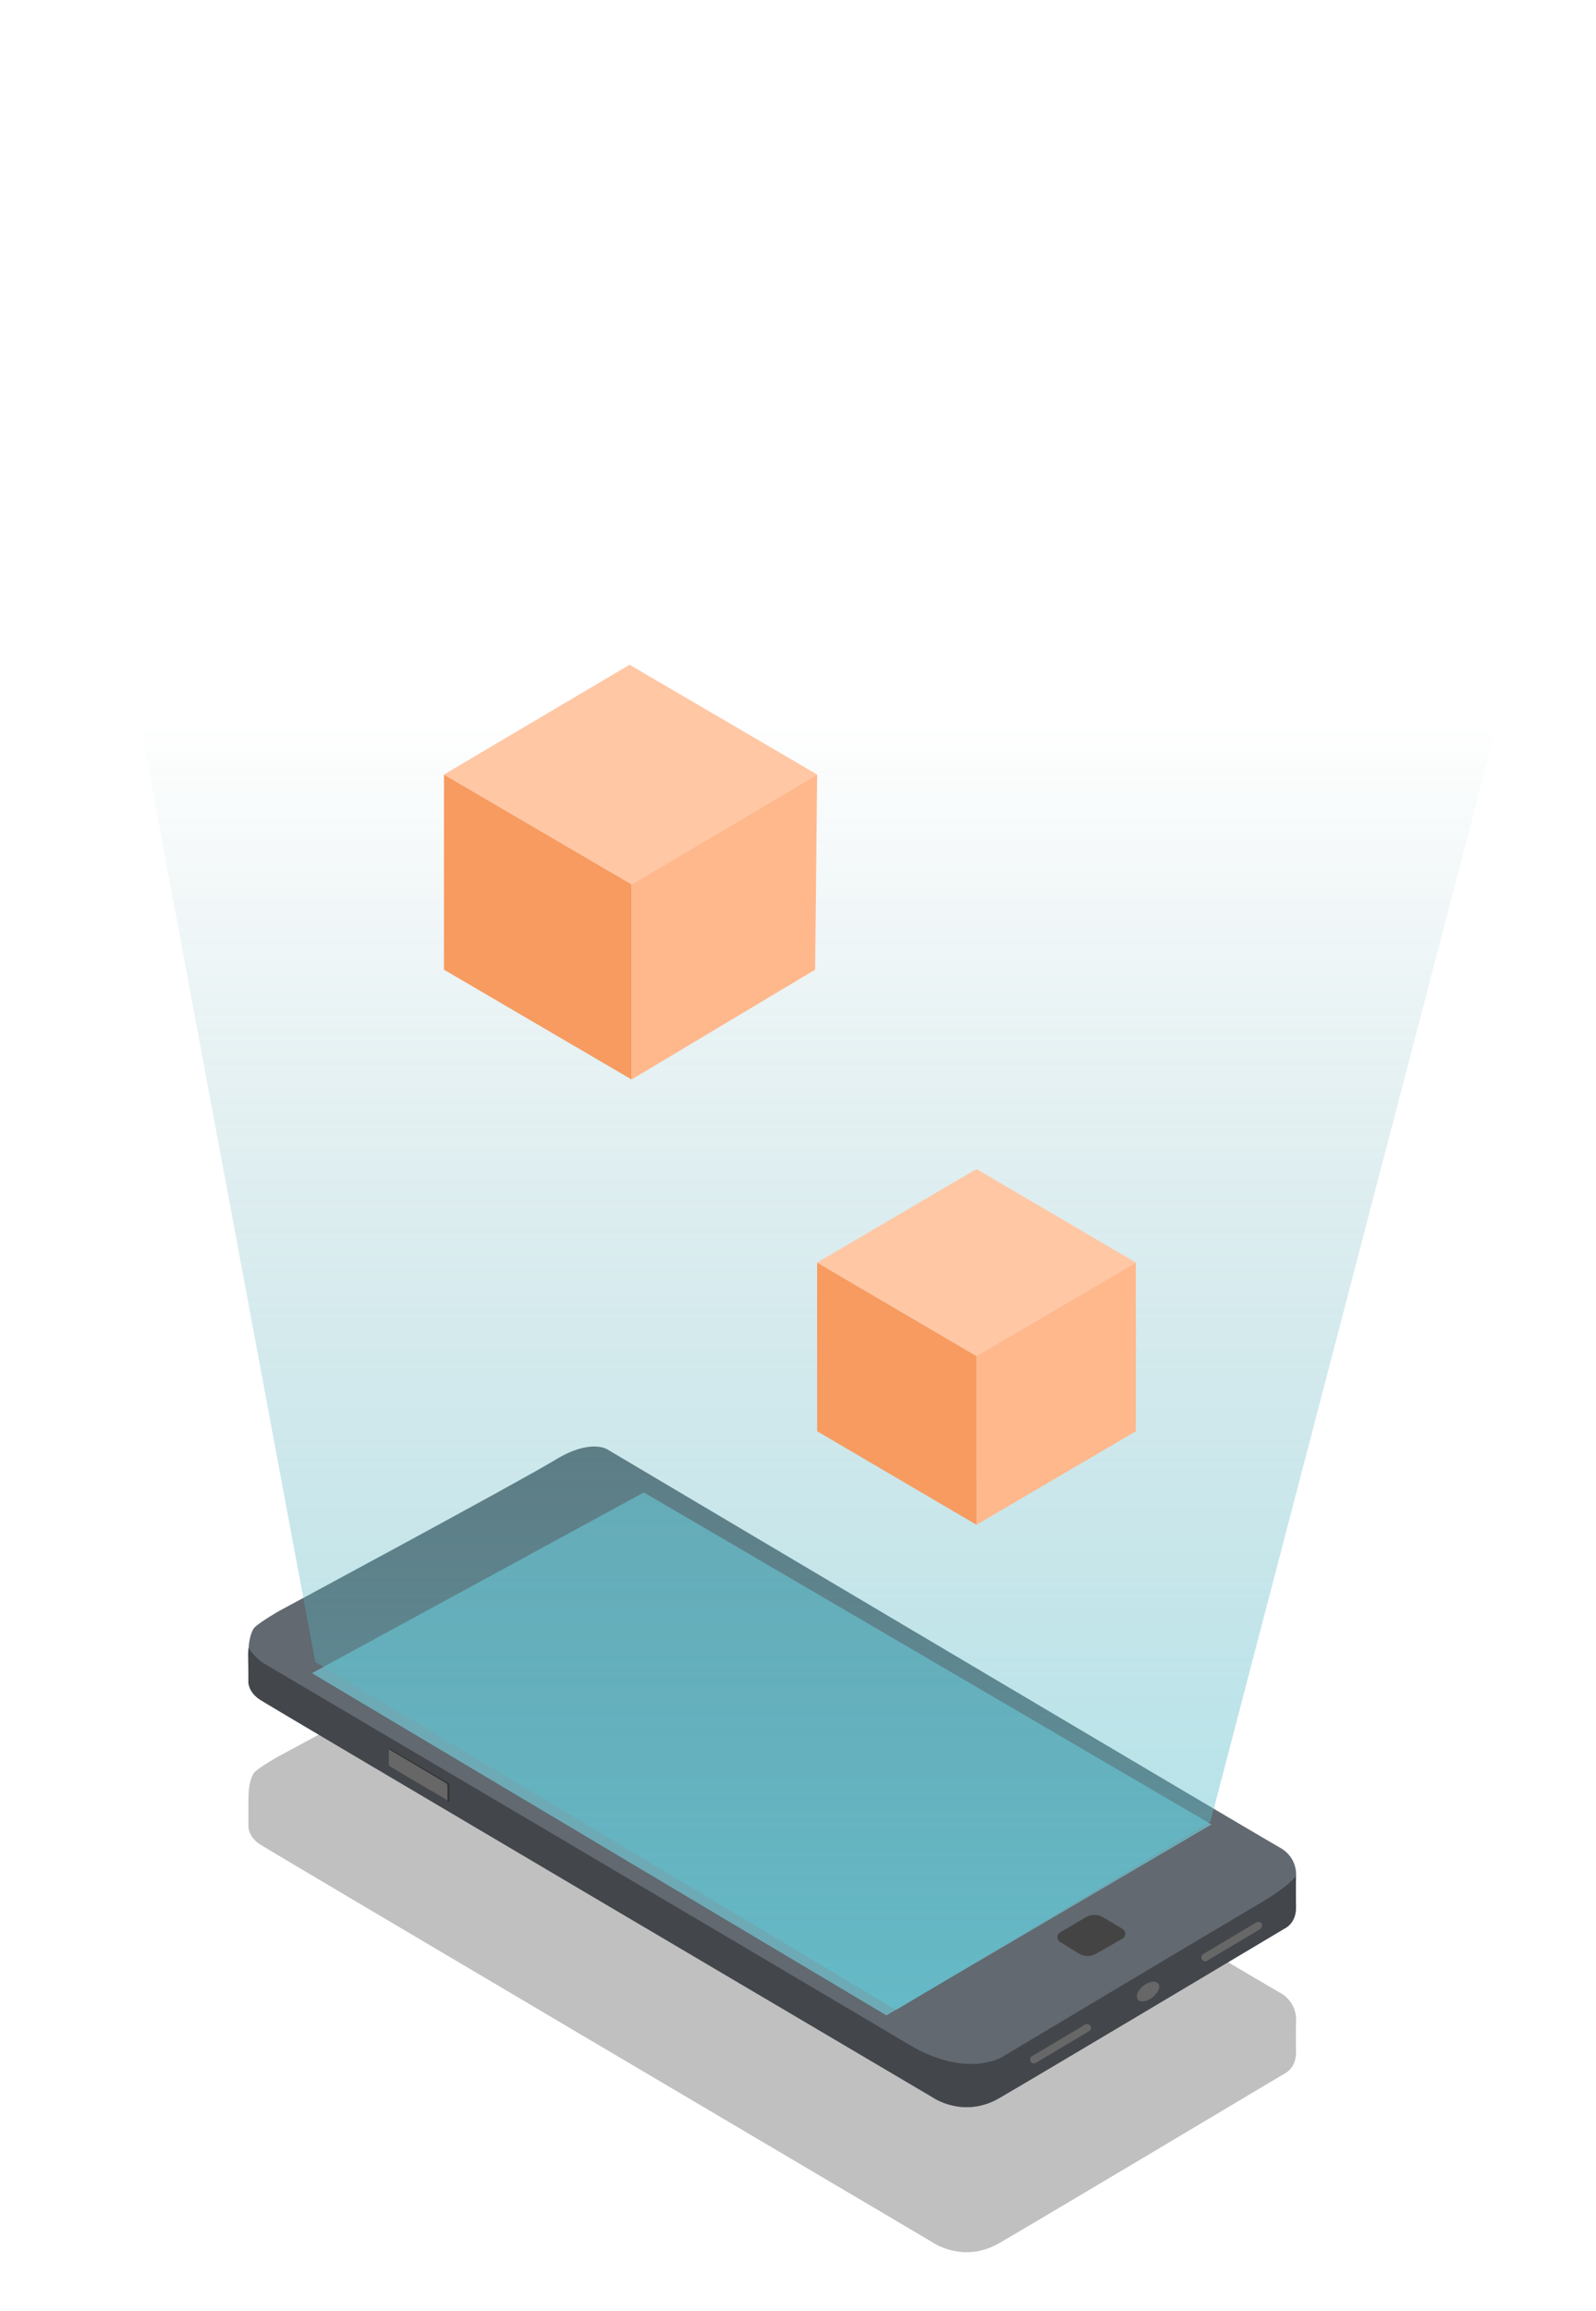 <svg width="141" height="204" viewBox="0 0 141 204" fill="none" xmlns="http://www.w3.org/2000/svg">
<g opacity="0.3" filter="url(#filter0_f_6191_60573)">
<path d="M22.491 156.429C22.491 156.429 21.95 156.978 21.95 158.741C21.95 160.504 21.95 161.285 21.95 161.285C21.95 161.285 21.95 162.181 23.032 162.846C24.087 163.539 82.385 197.935 82.385 197.935C82.385 197.935 85.092 199.842 88.254 198.021C91.417 196.201 113.471 183.049 113.471 183.049C113.471 183.049 114.526 182.616 114.497 181.113C114.469 179.61 114.497 178.483 114.497 178.483C114.497 178.483 114.725 176.806 113.044 175.881C111.363 174.956 53.635 140.734 53.635 140.734C53.635 140.734 52.153 139.78 49.075 141.659C45.998 143.538 24.656 155.013 24.656 155.013C24.656 155.013 23.089 155.88 22.491 156.429Z" fill="#2A2A2B"/>
</g>
<path d="M22.491 143.653C22.491 143.653 21.95 144.202 21.95 145.966C21.95 147.729 21.95 148.509 21.95 148.509C21.95 148.509 21.95 149.405 23.032 150.07C24.087 150.764 82.385 185.13 82.385 185.13C82.385 185.13 85.092 187.038 88.254 185.217C91.417 183.396 113.471 170.245 113.471 170.245C113.471 170.245 114.526 169.811 114.497 168.308C114.469 166.805 114.497 165.678 114.497 165.678C114.497 165.678 114.725 164.001 113.044 163.077C111.363 162.152 53.635 127.93 53.635 127.93C53.635 127.93 52.153 126.976 49.075 128.855C45.998 130.733 24.656 142.208 24.656 142.208C24.656 142.208 23.089 143.104 22.491 143.653Z" fill="#626970"/>
<path opacity="0.5" d="M27.561 147.697L78.309 177.901L107.031 161.051L56.882 131.742L27.561 147.697Z" fill="#78ECFC"/>
<path d="M21.949 148.511C21.949 148.511 21.949 149.407 23.031 150.072C24.086 150.766 82.384 185.132 82.384 185.132C82.384 185.132 85.091 187.04 88.254 185.219C91.416 183.398 113.471 170.247 113.471 170.247C113.471 170.247 114.525 169.814 114.496 168.311C114.468 166.808 114.496 165.68 114.496 165.68C114.496 165.68 114.496 165.651 114.496 165.622C113.983 166.229 113.072 166.952 111.533 167.877C106.433 170.883 88.539 181.577 88.539 181.577C88.539 181.577 85.404 183.543 80.247 180.45C75.118 177.386 23.117 146.719 23.117 146.719C23.117 146.719 22.518 146.286 21.949 145.477C21.949 145.621 21.92 145.795 21.92 145.968C21.949 147.731 21.949 148.511 21.949 148.511Z" fill="#43464B"/>
<path d="M93.655 171.424C93.338 171.229 93.342 170.766 93.663 170.577L95.933 169.241C96.399 168.967 96.976 168.968 97.441 169.243L99.177 170.272C99.503 170.465 99.499 170.938 99.17 171.126L96.823 172.466C96.353 172.734 95.774 172.725 95.312 172.442L93.655 171.424Z" fill="#444444"/>
<path d="M96.206 179.291L91.505 182.094C91.362 182.181 91.134 182.123 91.049 181.979C90.963 181.834 91.02 181.603 91.163 181.516L95.864 178.713C96.007 178.626 96.235 178.684 96.32 178.828C96.434 179.002 96.377 179.204 96.206 179.291Z" fill="#676767"/>
<path d="M96.32 178.824C96.263 178.737 96.178 178.68 96.064 178.68C96.093 178.709 96.15 178.737 96.178 178.795C96.263 178.94 96.207 179.171 96.064 179.258L91.362 182.061C91.306 182.09 91.22 182.119 91.163 182.09C91.277 182.148 91.391 182.177 91.505 182.09L96.207 179.287C96.377 179.2 96.434 178.998 96.32 178.824Z" fill="#676767"/>
<path d="M111.334 170.275L106.632 173.079C106.49 173.165 106.262 173.108 106.176 172.963C106.091 172.819 106.148 172.587 106.29 172.501L110.992 169.697C111.134 169.61 111.362 169.668 111.447 169.813C111.533 169.957 111.476 170.159 111.334 170.275Z" fill="#676767"/>
<path d="M111.447 169.809C111.39 169.722 111.305 169.664 111.191 169.664C111.219 169.693 111.276 169.722 111.305 169.78C111.39 169.924 111.333 170.155 111.191 170.242L106.489 173.046C106.433 173.075 106.347 173.104 106.29 173.075C106.404 173.133 106.518 173.161 106.632 173.075L111.333 170.271C111.476 170.155 111.533 169.953 111.447 169.809Z" fill="#676767"/>
<path d="M102.272 175.797C101.987 176.288 101.388 176.664 100.933 176.664C100.448 176.664 100.306 176.288 100.562 175.797C100.847 175.305 101.445 174.93 101.901 174.93C102.386 174.93 102.557 175.334 102.272 175.797Z" fill="#676767"/>
<path d="M102.214 175.016C102.328 175.16 102.328 175.42 102.157 175.709C101.872 176.201 101.274 176.576 100.818 176.576C100.704 176.576 100.59 176.548 100.504 176.49C100.59 176.605 100.732 176.663 100.903 176.663C101.388 176.663 101.986 176.287 102.243 175.796C102.47 175.449 102.442 175.16 102.214 175.016Z" fill="#676767"/>
<path d="M34.457 155.936L39.615 158.971C39.672 159 39.729 158.971 39.729 158.885V157.613C39.729 157.526 39.672 157.411 39.615 157.382L34.457 154.347C34.4 154.318 34.343 154.347 34.343 154.433V155.705C34.343 155.792 34.4 155.908 34.457 155.936Z" fill="#676767"/>
<path d="M39.615 157.382L34.457 154.347C34.4 154.318 34.343 154.347 34.343 154.405L39.415 157.411C39.472 157.44 39.529 157.556 39.529 157.642V158.914C39.529 158.943 39.529 158.943 39.529 158.972L39.615 159.03C39.672 159.059 39.729 159.03 39.729 158.943V157.671C39.729 157.527 39.7 157.411 39.615 157.382Z" fill="#343434"/>
<path opacity="0.8" d="M5.414 26.538L27.854 146.711L79.165 177.433L106.946 160.765L136.091 49.227L54.652 0.141L5.414 26.538Z" fill="url(#paint0_linear_6191_60573)"/>
<path d="M100.347 111.445V126.342L86.269 134.598V119.701L100.347 111.445Z" fill="#FFB88C"/>
<path d="M86.269 119.701V134.598L72.191 126.342V111.445L86.269 119.701Z" fill="#F79B61"/>
<path d="M100.347 111.451L86.269 119.707L72.191 111.451L86.269 103.195L100.347 111.451Z" fill="#FFC7A4"/>
<path d="M72.191 68.367L72.013 85.597L55.796 95.289V78.059L72.191 68.367Z" fill="#FFB88C"/>
<path d="M55.796 78.059V95.289L39.223 85.597V68.367L55.796 78.059Z" fill="#F79B61"/>
<path d="M72.191 68.371L55.796 78.063L39.223 68.371L55.618 58.68L72.191 68.371Z" fill="#FFC7A4"/>
<defs>
<filter id="filter0_f_6191_60573" x="17.009" y="135.552" width="102.439" height="68.197" filterUnits="userSpaceOnUse" color-interpolation-filters="sRGB">
<feFlood flood-opacity="0" result="BackgroundImageFix"/>
<feBlend mode="normal" in="SourceGraphic" in2="BackgroundImageFix" result="shape"/>
<feGaussianBlur stdDeviation="2.47" result="effect1_foregroundBlur_6191_60573"/>
</filter>
<linearGradient id="paint0_linear_6191_60573" x1="67.555" y1="63.18" x2="67.555" y2="242.612" gradientUnits="userSpaceOnUse">
<stop stop-color="#428C96" stop-opacity="0"/>
<stop offset="0" stop-color="#428C96" stop-opacity="0"/>
<stop offset="1" stop-color="#6FEBFC"/>
</linearGradient>
</defs>
</svg>
